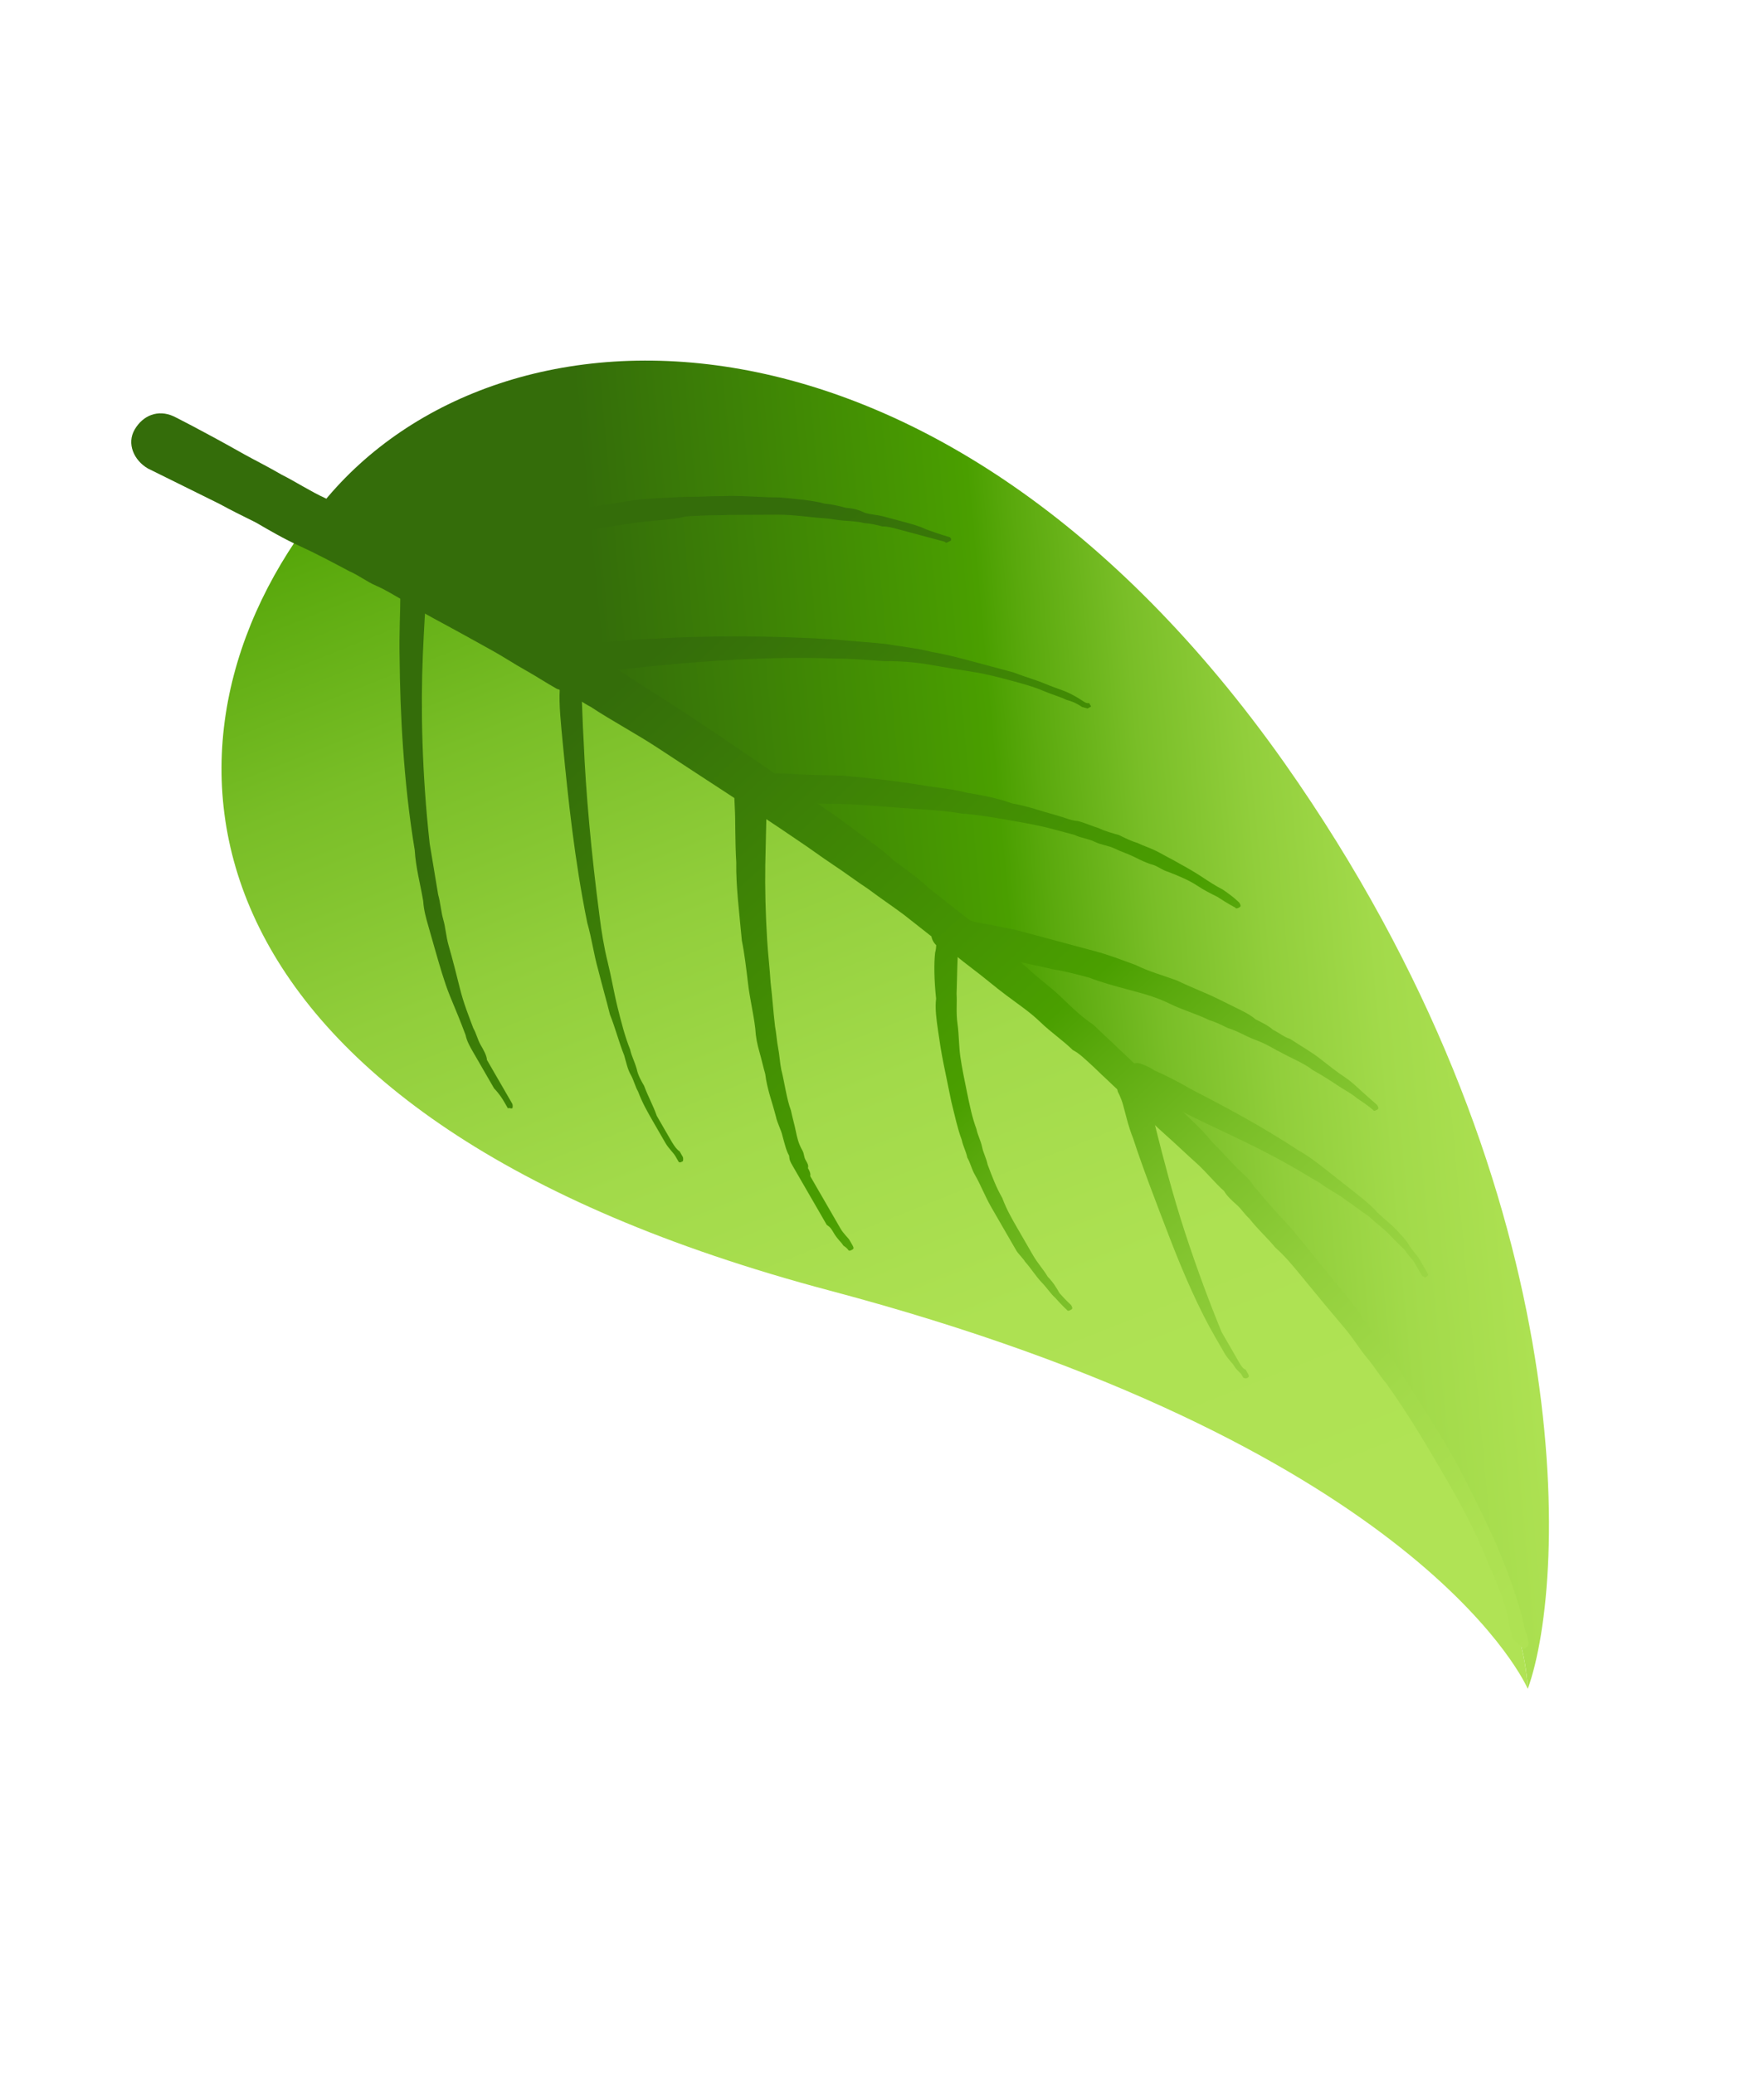 <svg width="57" height="67" viewBox="0 0 57 67" fill="none" xmlns="http://www.w3.org/2000/svg">
<g clip-path="url(#clip0_1179_69837)">
<path d="M49.061 52.86C49.241 53.433 49.332 53.983 49.367 54.565C50.669 50.953 51.073 38.228 41.498 24.641C30.393 8.927 16.135 9.257 10.451 16.226C10.314 16.38 10.178 16.535 10.073 16.745C46.667 36.331 49.061 52.86 49.061 52.86Z" fill="url(#paint0_linear_1179_69837)"/>
<path d="M26.811 41.698C45.386 46.628 49.129 54.024 49.366 54.565C49.331 53.983 49.24 53.433 49.059 52.86C49.059 52.86 46.633 36.275 10.072 16.745C4.31 24.361 5.745 36.101 26.811 41.698Z" fill="url(#paint1_linear_1179_69837)"/>
<path d="M30.529 17.503C30.529 17.503 30.261 17.431 29.816 17.312C29.549 17.24 29.282 17.169 29.015 17.097C28.837 17.049 28.659 17.002 28.513 17.01C28.335 16.963 28.157 16.915 27.923 16.9C27.745 16.852 27.51 16.837 27.276 16.822C27.041 16.807 26.863 16.759 26.629 16.744C26.16 16.714 25.658 16.627 25.133 16.629C24.607 16.632 24.082 16.634 23.556 16.636C23.265 16.654 23.031 16.639 22.74 16.656C22.449 16.674 22.215 16.658 21.956 16.732C21.407 16.824 20.882 16.826 20.332 16.917C19.783 17.009 19.29 17.067 18.773 17.215C18.313 17.331 17.764 17.422 17.393 17.561C16.932 17.676 16.561 17.815 16.157 17.898C15.382 18.12 14.785 18.389 14.358 18.561C14.132 18.691 13.986 18.7 13.873 18.765C13.761 18.83 13.704 18.863 13.704 18.863C13.479 18.993 13.179 18.865 13.048 18.639C12.918 18.413 13.046 18.114 13.272 17.983C13.272 17.983 13.328 17.951 13.441 17.886C13.554 17.82 13.756 17.779 13.982 17.649C14.409 17.477 15.095 17.232 15.903 17.066C16.307 16.984 16.767 16.869 17.227 16.753C17.688 16.638 18.18 16.579 18.697 16.431C19.19 16.373 19.739 16.281 20.289 16.19C20.838 16.099 21.363 16.096 21.945 16.061C22.236 16.044 22.471 16.059 22.762 16.042C23.052 16.024 23.287 16.039 23.578 16.022C24.103 16.019 24.661 16.074 25.187 16.071C25.745 16.125 26.214 16.156 26.659 16.275C26.893 16.29 27.16 16.362 27.339 16.409C27.573 16.424 27.751 16.472 27.962 16.576C28.14 16.624 28.374 16.639 28.552 16.687C28.73 16.735 28.909 16.782 29.087 16.83C29.443 16.925 29.71 16.997 29.92 17.101C30.398 17.277 30.665 17.348 30.665 17.348C30.754 17.372 30.73 17.461 30.73 17.461C30.617 17.526 30.561 17.559 30.529 17.503Z" fill="url(#paint2_linear_1179_69837)"/>
<path d="M18.523 20.823C18.523 20.823 18.814 20.805 19.25 20.779C19.687 20.753 20.382 20.653 21.198 20.633C22.798 20.537 24.9 20.528 27.01 20.664C27.568 20.718 28.037 20.748 28.595 20.802C29.097 20.889 29.655 20.943 30.1 21.062C30.602 21.149 31.047 21.268 31.492 21.388C31.937 21.507 32.382 21.626 32.738 21.722C33.127 21.873 33.483 21.969 33.783 22.097C34.083 22.225 34.349 22.297 34.56 22.401C34.771 22.505 34.892 22.585 35.014 22.665C35.136 22.746 35.192 22.713 35.192 22.713C35.225 22.77 35.257 22.826 35.257 22.826C35.201 22.859 35.144 22.891 35.144 22.891C35.144 22.891 35.055 22.867 34.966 22.843C34.845 22.763 34.723 22.683 34.456 22.611C34.245 22.507 33.978 22.436 33.679 22.308C33.379 22.18 33.023 22.084 32.667 21.989C32.311 21.893 31.866 21.774 31.453 21.711C31.04 21.648 30.539 21.562 30.037 21.475C29.536 21.388 29.067 21.358 28.541 21.36C28.072 21.33 27.514 21.276 26.989 21.278C24.911 21.199 22.818 21.353 21.25 21.506C20.466 21.582 19.828 21.65 19.368 21.765C18.932 21.791 18.673 21.865 18.673 21.865C18.415 21.939 18.139 21.722 18.154 21.487C18.048 21.172 18.265 20.897 18.523 20.823C18.467 20.855 18.467 20.855 18.523 20.823Z" fill="url(#paint3_linear_1179_69837)"/>
<path d="M24.702 25.006C24.702 25.006 24.993 24.988 25.373 24.995C25.842 25.025 26.456 25.047 27.216 25.059C28.009 25.129 28.89 25.222 29.805 25.371C30.306 25.458 30.775 25.488 31.22 25.608C31.722 25.694 32.224 25.781 32.701 25.957C33.203 26.043 33.681 26.219 34.126 26.338C34.393 26.41 34.603 26.514 34.838 26.529C35.105 26.601 35.316 26.705 35.494 26.753C35.704 26.857 35.971 26.928 36.149 26.976C36.36 27.08 36.571 27.184 36.749 27.232C36.959 27.336 37.138 27.384 37.348 27.488C37.559 27.592 37.68 27.672 37.891 27.777C38.223 27.961 38.556 28.146 38.799 28.306C39.042 28.467 39.285 28.628 39.496 28.732C39.861 28.973 40.047 29.166 40.047 29.166C40.08 29.222 40.113 29.278 40.056 29.311C40 29.344 39.943 29.376 39.911 29.32C39.911 29.32 39.7 29.216 39.335 28.975C39.125 28.871 38.914 28.767 38.671 28.606C38.428 28.445 38.128 28.317 37.739 28.165C37.561 28.118 37.407 27.981 37.229 27.933C37.051 27.886 36.84 27.781 36.63 27.677C36.419 27.573 36.241 27.525 36.03 27.421C35.819 27.317 35.585 27.302 35.374 27.198C35.164 27.094 34.929 27.078 34.719 26.974C34.452 26.903 34.273 26.855 34.006 26.784C33.561 26.664 33.06 26.578 32.558 26.491C32.056 26.404 31.555 26.317 31.086 26.287C30.584 26.201 30.115 26.17 29.646 26.14C28.708 26.079 27.827 25.986 27.067 25.974C26.307 25.961 25.692 25.939 25.256 25.965C24.82 25.992 24.585 25.977 24.585 25.977C24.294 25.994 24.108 25.801 24.09 25.51C24.251 25.267 24.411 25.023 24.702 25.006Z" fill="url(#paint4_linear_1179_69837)"/>
<path d="M30.584 29.589C30.584 29.589 30.674 29.613 30.763 29.637C30.852 29.66 31.03 29.708 31.264 29.723C31.442 29.771 31.709 29.843 32.033 29.881C32.3 29.953 32.623 29.992 32.98 30.087C33.336 30.183 33.692 30.278 34.137 30.398C34.493 30.493 34.938 30.612 35.383 30.732C35.828 30.851 36.217 31.003 36.695 31.178C37.116 31.387 37.561 31.506 38.039 31.682C38.46 31.89 38.938 32.066 39.359 32.274C39.57 32.378 39.781 32.482 39.991 32.586C40.202 32.691 40.413 32.795 40.567 32.932C40.777 33.036 40.988 33.14 41.142 33.277C41.353 33.381 41.507 33.517 41.685 33.565C42.05 33.806 42.382 33.991 42.658 34.208C42.934 34.425 43.21 34.642 43.453 34.802C43.696 34.963 43.883 35.156 44.037 35.293C44.345 35.566 44.5 35.703 44.5 35.703C44.532 35.759 44.565 35.816 44.508 35.848C44.452 35.881 44.395 35.914 44.363 35.857C44.363 35.857 44.209 35.72 43.844 35.48C43.69 35.343 43.479 35.239 43.236 35.078C42.993 34.917 42.749 34.757 42.417 34.572C42.141 34.355 41.753 34.203 41.42 34.019C41.21 33.915 41.088 33.835 40.877 33.73C40.667 33.626 40.489 33.579 40.278 33.475C40.067 33.37 39.857 33.266 39.679 33.218C39.468 33.114 39.257 33.01 39.079 32.962C38.658 32.754 38.213 32.635 37.792 32.426C37.37 32.218 36.925 32.099 36.48 31.98C36.035 31.86 35.59 31.741 35.201 31.589C34.756 31.47 34.4 31.375 33.987 31.312C33.631 31.216 33.219 31.153 32.863 31.058C32.507 30.963 32.183 30.924 31.916 30.852C31.649 30.78 31.414 30.765 31.18 30.75C31.002 30.703 30.856 30.711 30.711 30.72C30.622 30.696 30.533 30.672 30.533 30.672C30.298 30.657 30.079 30.407 30.094 30.173C30.124 29.704 30.317 29.517 30.584 29.589C30.552 29.532 30.552 29.532 30.584 29.589Z" fill="url(#paint5_linear_1179_69837)"/>
<path d="M45.935 41.193C45.935 41.193 45.902 41.136 45.87 41.08C45.837 41.023 45.772 40.91 45.707 40.798C45.642 40.685 45.487 40.548 45.39 40.379C45.235 40.242 45.049 40.049 44.862 39.856C44.675 39.662 44.432 39.502 44.245 39.309C44.002 39.148 43.726 38.931 43.483 38.77C43.207 38.553 42.907 38.425 42.632 38.208C42.299 38.024 42.056 37.863 41.724 37.679C40.484 36.965 39.196 36.429 38.232 35.932C37.721 35.7 37.333 35.548 37.033 35.42C36.733 35.292 36.556 35.244 36.556 35.244C36.345 35.14 36.182 34.858 36.286 34.647C36.39 34.437 36.672 34.274 36.883 34.378C36.883 34.378 37.061 34.425 37.304 34.586C37.604 34.714 38.025 34.922 38.479 35.187C39.443 35.684 40.74 36.365 41.956 37.169C42.288 37.353 42.564 37.57 42.84 37.787C43.115 38.004 43.391 38.221 43.667 38.438C43.943 38.655 44.219 38.872 44.406 39.065C44.625 39.315 44.868 39.476 45.055 39.669C45.242 39.862 45.429 40.055 45.526 40.224C45.624 40.394 45.778 40.53 45.876 40.7C45.974 40.869 46.007 40.926 46.072 41.038C46.104 41.095 46.137 41.151 46.137 41.151C46.169 41.208 46.113 41.24 46.056 41.273C46.056 41.273 45.968 41.249 45.935 41.193Z" fill="url(#paint6_linear_1179_69837)"/>
<path d="M13.878 18.385C13.878 18.385 13.863 18.62 13.776 19.121C13.746 19.59 13.7 20.294 13.664 21.143C13.591 22.84 13.633 24.999 13.885 27.261C13.977 27.81 14.068 28.36 14.159 28.909C14.233 29.167 14.251 29.458 14.325 29.717C14.399 29.975 14.416 30.266 14.49 30.524C14.638 31.041 14.753 31.501 14.868 31.962C14.983 32.422 15.155 32.849 15.294 33.221C15.392 33.39 15.433 33.592 15.531 33.761C15.629 33.931 15.726 34.1 15.735 34.245C15.833 34.415 15.898 34.528 15.963 34.641C16.029 34.753 16.094 34.866 16.159 34.979C16.289 35.205 16.387 35.374 16.452 35.487C16.517 35.6 16.55 35.656 16.55 35.656C16.582 35.713 16.559 35.802 16.559 35.802C16.502 35.834 16.47 35.778 16.413 35.811C16.413 35.811 16.381 35.754 16.315 35.641C16.25 35.528 16.152 35.359 15.966 35.166C15.9 35.053 15.835 34.94 15.77 34.827C15.705 34.714 15.607 34.545 15.542 34.432C15.444 34.263 15.379 34.15 15.281 33.981C15.184 33.811 15.086 33.642 15.044 33.44C14.905 33.069 14.734 32.641 14.53 32.157C14.358 31.729 14.21 31.213 14.062 30.696C13.988 30.438 13.914 30.179 13.841 29.921C13.767 29.663 13.693 29.404 13.675 29.113C13.584 28.564 13.436 28.047 13.401 27.465C13.036 25.268 12.928 22.997 12.913 21.275C12.893 20.459 12.938 19.755 12.936 19.23C12.951 18.995 12.966 18.761 12.99 18.672C12.981 18.526 13.005 18.438 13.005 18.438C13.02 18.203 13.27 17.984 13.504 17.999C13.674 17.901 13.893 18.151 13.878 18.385Z" fill="url(#paint7_linear_1179_69837)"/>
<path d="M18.77 21.509C18.77 21.509 18.755 21.743 18.782 22.179C18.808 22.616 18.819 23.287 18.863 24.014C18.926 25.558 19.105 27.562 19.372 29.59C19.431 30.082 19.523 30.632 19.638 31.092C19.753 31.552 19.844 32.102 19.96 32.562C20.075 33.022 20.19 33.482 20.362 33.91C20.403 34.112 20.501 34.281 20.575 34.54C20.616 34.742 20.714 34.911 20.812 35.08C20.951 35.452 21.114 35.734 21.22 36.048C21.285 36.161 21.383 36.331 21.448 36.444C21.513 36.556 21.579 36.669 21.644 36.782C21.741 36.952 21.839 37.121 21.961 37.201C22.026 37.314 22.059 37.371 22.059 37.371C22.091 37.427 22.067 37.516 22.067 37.516C22.011 37.549 21.954 37.581 21.922 37.525C21.922 37.525 21.889 37.468 21.824 37.355C21.759 37.242 21.605 37.106 21.507 36.937C21.442 36.824 21.377 36.711 21.311 36.598C21.246 36.485 21.181 36.372 21.083 36.203C20.921 35.92 20.758 35.638 20.618 35.267C20.521 35.098 20.479 34.896 20.382 34.727C20.284 34.557 20.242 34.355 20.169 34.097C19.997 33.669 19.882 33.209 19.71 32.781C19.595 32.321 19.447 31.804 19.332 31.344C19.184 30.827 19.125 30.334 18.977 29.818C18.564 27.799 18.353 25.738 18.2 24.171C18.124 23.387 18.057 22.748 18.087 22.279C18.061 21.843 18.043 21.552 18.043 21.552C18.058 21.318 18.219 21.074 18.51 21.057C18.51 21.057 18.786 21.274 18.77 21.509Z" fill="url(#paint8_linear_1179_69837)"/>
<path d="M24.791 25.556C24.791 25.556 24.776 25.791 24.77 26.171C24.764 26.551 24.742 27.165 24.729 27.925C24.716 28.685 24.736 29.501 24.789 30.374C24.815 30.811 24.874 31.303 24.9 31.74C24.959 32.233 24.985 32.669 25.044 33.162C25.085 33.364 25.102 33.655 25.144 33.857C25.185 34.059 25.202 34.349 25.244 34.551C25.359 35.012 25.418 35.505 25.557 35.876C25.598 36.078 25.672 36.336 25.713 36.538C25.755 36.74 25.796 36.942 25.926 37.167C25.992 37.281 25.968 37.37 26.033 37.482C26.098 37.595 26.131 37.652 26.107 37.741C26.139 37.797 26.205 37.91 26.181 37.999C26.213 38.056 26.279 38.169 26.311 38.225C26.344 38.281 26.409 38.394 26.441 38.451C26.474 38.507 26.539 38.62 26.572 38.676C26.669 38.846 26.735 38.959 26.8 39.072C26.865 39.184 26.93 39.297 26.995 39.41C27.061 39.523 27.126 39.636 27.158 39.692C27.256 39.862 27.41 39.998 27.443 40.055C27.508 40.168 27.541 40.224 27.541 40.224C27.573 40.281 27.606 40.337 27.549 40.37C27.493 40.402 27.436 40.435 27.404 40.378C27.404 40.378 27.371 40.322 27.25 40.242C27.184 40.129 27.063 40.048 26.933 39.823C26.867 39.71 26.835 39.653 26.713 39.573C26.648 39.46 26.583 39.347 26.518 39.234C26.453 39.121 26.355 38.952 26.29 38.839C26.257 38.783 26.192 38.67 26.159 38.614C26.127 38.557 26.061 38.444 26.029 38.388C25.996 38.331 25.931 38.218 25.898 38.162C25.866 38.106 25.801 37.993 25.768 37.936C25.703 37.823 25.67 37.767 25.605 37.654C25.54 37.541 25.508 37.485 25.499 37.339C25.401 37.17 25.36 36.968 25.286 36.709C25.244 36.508 25.114 36.282 25.073 36.08C24.957 35.62 24.786 35.192 24.727 34.699C24.653 34.441 24.612 34.239 24.538 33.981C24.464 33.722 24.423 33.52 24.405 33.229C24.346 32.737 24.231 32.276 24.172 31.784C24.114 31.291 24.055 30.798 23.972 30.394C23.887 29.465 23.778 28.624 23.791 27.864C23.747 27.137 23.769 26.523 23.743 26.086C23.717 25.65 23.732 25.415 23.732 25.415C23.747 25.181 23.94 24.994 24.231 24.977C24.587 25.072 24.774 25.265 24.791 25.556Z" fill="url(#paint9_linear_1179_69837)"/>
<path d="M31.023 30.087C31.023 30.087 31.055 30.144 31.031 30.233C31.007 30.322 31.016 30.467 30.968 30.645C30.929 30.969 30.932 31.494 30.91 32.109C30.928 32.4 30.889 32.723 30.939 33.071C30.989 33.418 30.982 33.798 31.032 34.145C31.082 34.493 31.165 34.897 31.248 35.3C31.331 35.704 31.413 36.108 31.552 36.479C31.593 36.681 31.691 36.851 31.733 37.052C31.774 37.255 31.872 37.424 31.913 37.626C32.052 37.997 32.191 38.368 32.387 38.707C32.526 39.078 32.689 39.36 32.884 39.699C32.982 39.868 33.047 39.981 33.145 40.15C33.21 40.263 33.308 40.432 33.373 40.545C33.536 40.828 33.723 41.021 33.853 41.247C34.04 41.44 34.138 41.609 34.235 41.779C34.455 42.028 34.609 42.165 34.609 42.165C34.642 42.221 34.674 42.278 34.618 42.31C34.561 42.343 34.505 42.376 34.472 42.319C34.472 42.319 34.318 42.182 34.099 41.933C33.944 41.796 33.847 41.627 33.66 41.433C33.473 41.24 33.343 41.015 33.123 40.765C33.058 40.652 32.904 40.515 32.839 40.402C32.741 40.233 32.676 40.12 32.578 39.951C32.415 39.669 32.22 39.33 32.024 38.991C31.829 38.653 31.69 38.281 31.494 37.943C31.396 37.773 31.355 37.571 31.257 37.402C31.216 37.2 31.118 37.031 31.077 36.829C30.938 36.458 30.855 36.054 30.74 35.594C30.657 35.19 30.575 34.786 30.492 34.382C30.409 33.978 30.359 33.631 30.309 33.284C30.259 32.936 30.209 32.589 30.248 32.265C30.181 31.627 30.178 31.102 30.217 30.778C30.265 30.6 30.256 30.454 30.247 30.309C30.271 30.22 30.239 30.164 30.239 30.164C30.254 29.929 30.503 29.71 30.738 29.725C30.842 29.514 31.005 29.796 31.023 30.087C30.99 30.031 30.99 30.031 31.023 30.087Z" fill="url(#paint10_linear_1179_69837)"/>
<path d="M37.007 34.984C37.007 34.984 37.015 35.13 37.089 35.388C37.163 35.647 37.246 36.05 37.361 36.511C37.592 37.431 37.896 38.61 38.289 39.813C38.682 41.016 39.1 42.129 39.476 43.041C39.606 43.267 39.704 43.436 39.802 43.605C39.899 43.775 39.965 43.888 40.03 44.001C40.095 44.113 40.16 44.226 40.249 44.25C40.282 44.307 40.314 44.363 40.314 44.363C40.347 44.419 40.38 44.476 40.323 44.509C40.267 44.541 40.267 44.541 40.178 44.517C40.178 44.517 40.145 44.461 40.112 44.405C40.08 44.348 39.958 44.268 39.893 44.155C39.828 44.042 39.674 43.905 39.576 43.736C39.478 43.567 39.38 43.397 39.25 43.171C38.761 42.325 38.255 41.187 37.805 40.017C37.355 38.847 36.905 37.677 36.618 36.789C36.447 36.361 36.364 35.957 36.29 35.699C36.217 35.441 36.119 35.271 36.119 35.271C36.045 35.013 36.205 34.77 36.464 34.696C36.633 34.598 36.933 34.726 37.007 34.984Z" fill="url(#paint11_linear_1179_69837)"/>
<path d="M48.857 52.902C48.857 52.902 48.825 52.845 48.849 52.756C48.783 52.643 48.775 52.498 48.733 52.296C48.651 51.892 48.438 51.262 48.103 50.553C47.825 49.81 47.393 48.931 46.806 47.915C46.252 46.956 45.6 45.827 44.803 44.706C44.584 44.457 44.388 44.118 44.169 43.869C43.917 43.563 43.754 43.28 43.502 42.974C43.25 42.668 43.031 42.418 42.779 42.113C42.527 41.806 42.275 41.5 42.023 41.194C41.771 40.888 41.519 40.582 41.211 40.309C40.959 40.002 40.65 39.729 40.366 39.367C40.212 39.23 40.114 39.06 39.959 38.924C39.805 38.787 39.651 38.65 39.553 38.481C39.245 38.208 38.96 37.845 38.652 37.572C38.344 37.298 38.003 36.968 37.694 36.695C37.386 36.421 37.045 36.091 36.704 35.761C36.363 35.431 36.054 35.158 35.713 34.828C35.559 34.691 35.373 34.498 35.218 34.361C35.064 34.225 34.877 34.032 34.666 33.927C34.326 33.597 33.961 33.356 33.62 33.026C33.279 32.697 32.914 32.456 32.517 32.158C32.119 31.861 31.811 31.588 31.413 31.29C31.016 30.993 30.707 30.719 30.31 30.422L29.207 29.554C28.809 29.257 28.444 29.016 28.047 28.718C27.682 28.477 27.285 28.18 26.92 27.939C26.555 27.698 26.158 27.401 25.793 27.16C24.301 26.14 22.752 25.153 21.293 24.189C20.563 23.707 19.81 23.314 19.08 22.833C18.869 22.729 18.715 22.592 18.537 22.544C18.327 22.44 18.172 22.303 17.994 22.256C17.662 22.071 17.297 21.83 16.965 21.646C16.633 21.461 16.268 21.22 15.936 21.036C15.603 20.852 15.271 20.667 14.939 20.483C14.274 20.114 13.642 19.801 13.034 19.4C12.702 19.215 12.459 19.055 12.159 18.927C11.86 18.799 11.584 18.582 11.284 18.454C10.741 18.165 10.198 17.876 9.688 17.644C9.178 17.412 8.724 17.147 8.27 16.883C7.849 16.674 7.427 16.466 7.095 16.282C5.621 15.552 4.778 15.136 4.778 15.136C4.324 14.871 4.087 14.331 4.352 13.877C4.617 13.423 5.101 13.219 5.611 13.451C5.611 13.451 6.454 13.867 7.904 14.685C8.237 14.87 8.658 15.078 9.112 15.343C9.533 15.551 10.02 15.872 10.53 16.105C11.073 16.393 11.559 16.714 12.102 17.003C12.402 17.131 12.678 17.348 12.977 17.476C13.277 17.604 13.553 17.821 13.885 18.006C14.46 18.351 15.125 18.72 15.79 19.088C16.122 19.273 16.454 19.457 16.819 19.698C17.151 19.883 17.516 20.123 17.848 20.308C18.18 20.492 18.545 20.733 18.91 20.974C19.121 21.078 19.275 21.215 19.453 21.263C19.607 21.4 19.818 21.504 19.972 21.64C20.702 22.122 21.399 22.548 22.129 23.029C23.588 23.993 25.08 25.013 26.605 26.09C26.969 26.33 27.367 26.628 27.764 26.925C28.162 27.222 28.526 27.463 28.867 27.793C29.265 28.09 29.63 28.331 29.971 28.661L31.074 29.529C31.471 29.827 31.78 30.1 32.177 30.398C32.518 30.727 32.916 31.025 33.224 31.298C33.565 31.628 33.93 31.869 34.271 32.199C34.612 32.529 34.953 32.859 35.318 33.1C35.472 33.237 35.659 33.43 35.813 33.566C35.967 33.703 36.154 33.896 36.308 34.033C36.649 34.363 36.958 34.637 37.298 34.966C37.639 35.297 37.948 35.57 38.232 35.932C38.573 36.262 38.882 36.536 39.166 36.898C39.507 37.228 39.759 37.534 40.1 37.864C40.255 38.001 40.409 38.138 40.539 38.364C40.693 38.5 40.791 38.669 40.978 38.863C41.23 39.169 41.571 39.499 41.823 39.805C42.075 40.111 42.327 40.417 42.611 40.779C42.863 41.085 43.115 41.392 43.367 41.698C43.619 42.004 43.871 42.31 44.066 42.648C44.319 42.955 44.514 43.293 44.733 43.543C44.985 43.849 45.148 44.131 45.344 44.47C46.117 45.679 46.825 46.775 47.323 47.767C47.853 48.816 48.285 49.695 48.596 50.494C48.907 51.293 49.087 51.866 49.202 52.326C49.244 52.528 49.285 52.73 49.35 52.843C49.359 52.988 49.392 53.045 49.392 53.045C49.4 53.19 49.344 53.223 49.231 53.288C49.011 53.038 48.923 53.015 48.857 52.902Z" fill="url(#paint12_linear_1179_69837)"/>
</g>
<defs>
<linearGradient id="paint0_linear_1179_69837" x1="55.917" y1="31.138" x2="20.616" y2="34.445" gradientUnits="userSpaceOnUse">
<stop offset="0.079" stop-color="#B0E355"/>
<stop offset="0.211" stop-color="#ADE152"/>
<stop offset="0.321" stop-color="#A2DA4A"/>
<stop offset="0.422" stop-color="#91CE3B"/>
<stop offset="0.519" stop-color="#79BE27"/>
<stop offset="0.612" stop-color="#5AA90D"/>
<stop offset="0.651" stop-color="#4A9F00"/>
<stop offset="1" stop-color="#346D0A"/>
</linearGradient>
<linearGradient id="paint1_linear_1179_69837" x1="35.618" y1="58.579" x2="7.343" y2="-12.625" gradientUnits="userSpaceOnUse">
<stop offset="0.079" stop-color="#B0E355"/>
<stop offset="0.211" stop-color="#ADE152"/>
<stop offset="0.321" stop-color="#A2DA4A"/>
<stop offset="0.422" stop-color="#91CE3B"/>
<stop offset="0.519" stop-color="#79BE27"/>
<stop offset="0.612" stop-color="#5AA90D"/>
<stop offset="0.651" stop-color="#4A9F00"/>
<stop offset="1" stop-color="#346D0A"/>
</linearGradient>
<linearGradient id="paint2_linear_1179_69837" x1="56.735" y1="55.889" x2="23.02" y2="19.314" gradientUnits="userSpaceOnUse">
<stop offset="0.079" stop-color="#B0E355"/>
<stop offset="0.211" stop-color="#ADE152"/>
<stop offset="0.321" stop-color="#A2DA4A"/>
<stop offset="0.422" stop-color="#91CE3B"/>
<stop offset="0.519" stop-color="#79BE27"/>
<stop offset="0.612" stop-color="#5AA90D"/>
<stop offset="0.651" stop-color="#4A9F00"/>
<stop offset="1" stop-color="#346D0A"/>
</linearGradient>
<linearGradient id="paint3_linear_1179_69837" x1="57.294" y1="55.375" x2="23.58" y2="18.8" gradientUnits="userSpaceOnUse">
<stop offset="0.079" stop-color="#B0E355"/>
<stop offset="0.211" stop-color="#ADE152"/>
<stop offset="0.321" stop-color="#A2DA4A"/>
<stop offset="0.422" stop-color="#91CE3B"/>
<stop offset="0.519" stop-color="#79BE27"/>
<stop offset="0.612" stop-color="#5AA90D"/>
<stop offset="0.651" stop-color="#4A9F00"/>
<stop offset="1" stop-color="#346D0A"/>
</linearGradient>
<linearGradient id="paint4_linear_1179_69837" x1="57.642" y1="55.054" x2="23.927" y2="18.479" gradientUnits="userSpaceOnUse">
<stop offset="0.079" stop-color="#B0E355"/>
<stop offset="0.211" stop-color="#ADE152"/>
<stop offset="0.321" stop-color="#A2DA4A"/>
<stop offset="0.422" stop-color="#91CE3B"/>
<stop offset="0.519" stop-color="#79BE27"/>
<stop offset="0.612" stop-color="#5AA90D"/>
<stop offset="0.651" stop-color="#4A9F00"/>
<stop offset="1" stop-color="#346D0A"/>
</linearGradient>
<linearGradient id="paint5_linear_1179_69837" x1="57.639" y1="55.059" x2="23.924" y2="18.485" gradientUnits="userSpaceOnUse">
<stop offset="0.079" stop-color="#B0E355"/>
<stop offset="0.211" stop-color="#ADE152"/>
<stop offset="0.321" stop-color="#A2DA4A"/>
<stop offset="0.422" stop-color="#91CE3B"/>
<stop offset="0.519" stop-color="#79BE27"/>
<stop offset="0.612" stop-color="#5AA90D"/>
<stop offset="0.651" stop-color="#4A9F00"/>
<stop offset="1" stop-color="#346D0A"/>
</linearGradient>
<linearGradient id="paint6_linear_1179_69837" x1="57.289" y1="55.377" x2="23.574" y2="18.803" gradientUnits="userSpaceOnUse">
<stop offset="0.079" stop-color="#B0E355"/>
<stop offset="0.211" stop-color="#ADE152"/>
<stop offset="0.321" stop-color="#A2DA4A"/>
<stop offset="0.422" stop-color="#91CE3B"/>
<stop offset="0.519" stop-color="#79BE27"/>
<stop offset="0.612" stop-color="#5AA90D"/>
<stop offset="0.651" stop-color="#4A9F00"/>
<stop offset="1" stop-color="#346D0A"/>
</linearGradient>
<linearGradient id="paint7_linear_1179_69837" x1="48.684" y1="63.308" x2="14.97" y2="26.734" gradientUnits="userSpaceOnUse">
<stop offset="0.079" stop-color="#B0E355"/>
<stop offset="0.211" stop-color="#ADE152"/>
<stop offset="0.321" stop-color="#A2DA4A"/>
<stop offset="0.422" stop-color="#91CE3B"/>
<stop offset="0.519" stop-color="#79BE27"/>
<stop offset="0.612" stop-color="#5AA90D"/>
<stop offset="0.651" stop-color="#4A9F00"/>
<stop offset="1" stop-color="#346D0A"/>
</linearGradient>
<linearGradient id="paint8_linear_1179_69837" x1="50.221" y1="61.896" x2="16.506" y2="25.322" gradientUnits="userSpaceOnUse">
<stop offset="0.079" stop-color="#B0E355"/>
<stop offset="0.211" stop-color="#ADE152"/>
<stop offset="0.321" stop-color="#A2DA4A"/>
<stop offset="0.422" stop-color="#91CE3B"/>
<stop offset="0.519" stop-color="#79BE27"/>
<stop offset="0.612" stop-color="#5AA90D"/>
<stop offset="0.651" stop-color="#4A9F00"/>
<stop offset="1" stop-color="#346D0A"/>
</linearGradient>
<linearGradient id="paint9_linear_1179_69837" x1="51.647" y1="60.579" x2="17.932" y2="24.005" gradientUnits="userSpaceOnUse">
<stop offset="0.079" stop-color="#B0E355"/>
<stop offset="0.211" stop-color="#ADE152"/>
<stop offset="0.321" stop-color="#A2DA4A"/>
<stop offset="0.422" stop-color="#91CE3B"/>
<stop offset="0.519" stop-color="#79BE27"/>
<stop offset="0.612" stop-color="#5AA90D"/>
<stop offset="0.651" stop-color="#4A9F00"/>
<stop offset="1" stop-color="#346D0A"/>
</linearGradient>
<linearGradient id="paint10_linear_1179_69837" x1="53.648" y1="58.736" x2="19.934" y2="22.161" gradientUnits="userSpaceOnUse">
<stop offset="0.079" stop-color="#B0E355"/>
<stop offset="0.211" stop-color="#ADE152"/>
<stop offset="0.321" stop-color="#A2DA4A"/>
<stop offset="0.422" stop-color="#91CE3B"/>
<stop offset="0.519" stop-color="#79BE27"/>
<stop offset="0.612" stop-color="#5AA90D"/>
<stop offset="0.651" stop-color="#4A9F00"/>
<stop offset="1" stop-color="#346D0A"/>
</linearGradient>
<linearGradient id="paint11_linear_1179_69837" x1="55.008" y1="57.48" x2="21.293" y2="20.906" gradientUnits="userSpaceOnUse">
<stop offset="0.079" stop-color="#B0E355"/>
<stop offset="0.211" stop-color="#ADE152"/>
<stop offset="0.321" stop-color="#A2DA4A"/>
<stop offset="0.422" stop-color="#91CE3B"/>
<stop offset="0.519" stop-color="#79BE27"/>
<stop offset="0.612" stop-color="#5AA90D"/>
<stop offset="0.651" stop-color="#4A9F00"/>
<stop offset="1" stop-color="#346D0A"/>
</linearGradient>
<linearGradient id="paint12_linear_1179_69837" x1="52.854" y1="59.466" x2="19.139" y2="22.892" gradientUnits="userSpaceOnUse">
<stop offset="0.079" stop-color="#B0E355"/>
<stop offset="0.211" stop-color="#ADE152"/>
<stop offset="0.321" stop-color="#A2DA4A"/>
<stop offset="0.422" stop-color="#91CE3B"/>
<stop offset="0.519" stop-color="#79BE27"/>
<stop offset="0.612" stop-color="#5AA90D"/>
<stop offset="0.651" stop-color="#4A9F00"/>
<stop offset="1" stop-color="#346D0A"/>
</linearGradient>
<clipPath id="clip0_1179_69837">
<rect width="32.04" height="58.119" fill="white" transform="translate(0 16.02) rotate(-30)"/>
</clipPath>
</defs>
</svg>
